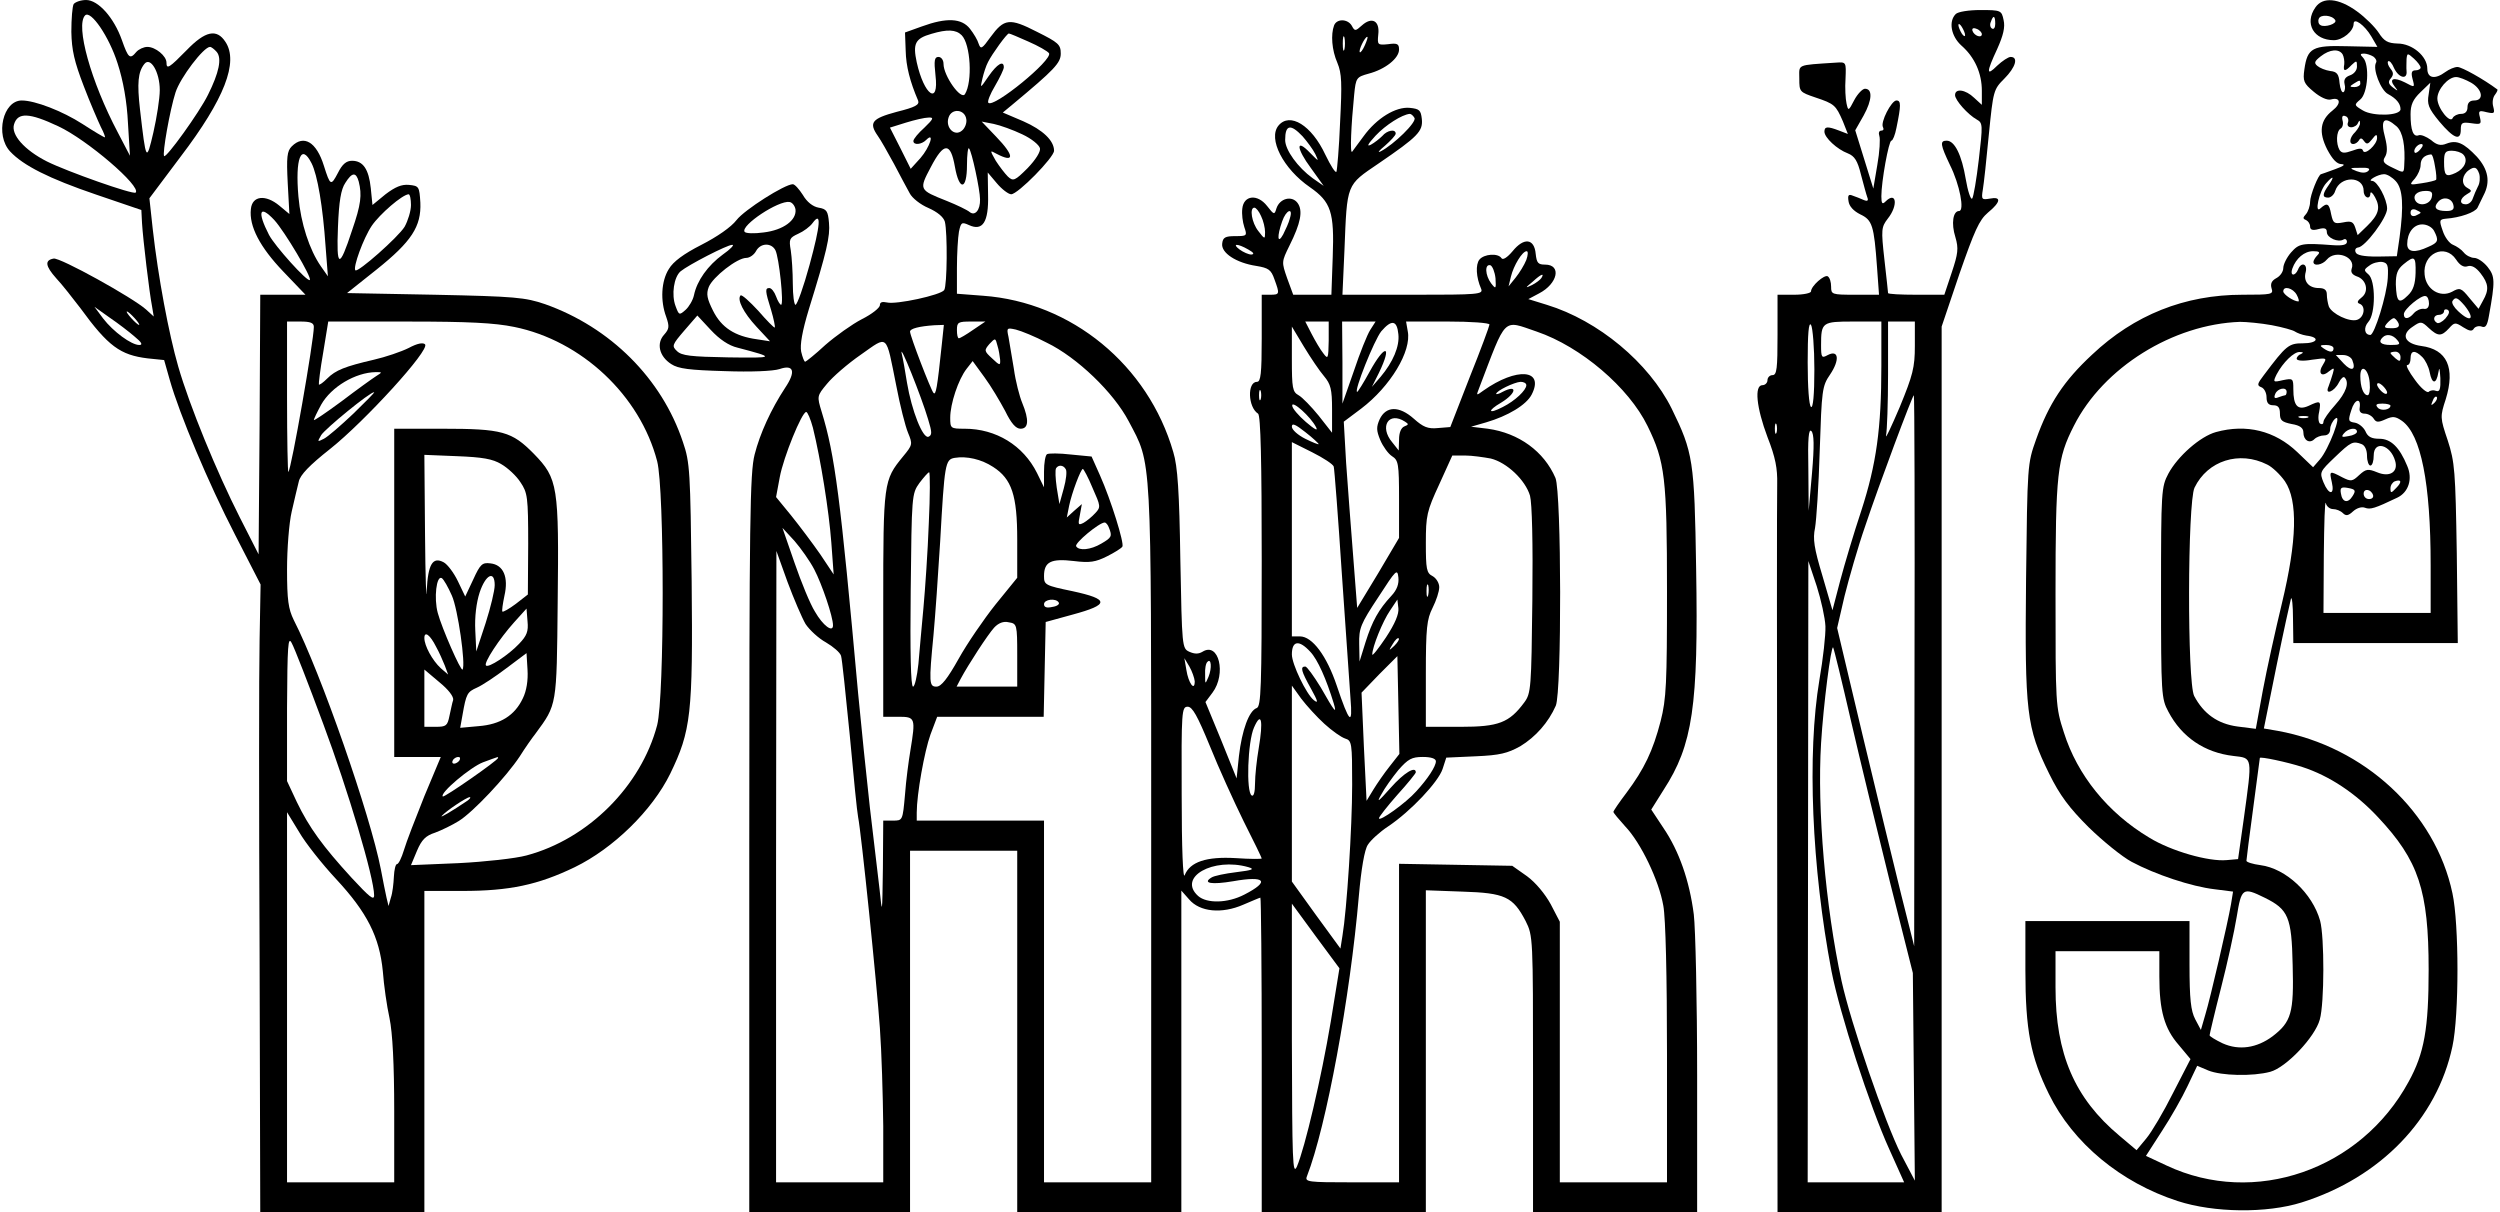 <?xml version="1.0" encoding="UTF-8" standalone="yes"?>
<svg version="1.0" xmlns="http://www.w3.org/2000/svg" width="197.036mm" height="95.561mm" viewBox="0 0 745 362" preserveAspectRatio="xMidYMid meet">
  <g transform="translate(0,362) scale(0.1,-0.1)" fill="#000000" stroke="none">
    <path d="M213 3608 c-4 -7 -7 -44 -7 -83 1 -55 9 -89 37 -162 19 -50 43 -105
51 -122 9 -17 14 -31 12 -31 -3 0 -33 18 -67 40 -59 38 -141 70 -181 70 -56 0
-80 -103 -35 -152 39 -42 116 -81 257 -129 l135 -46 2 -39 c3 -49 22 -209 30
-249 l5 -30 -23 21 c-39 35 -257 156 -276 152 -27 -5 -25 -22 8 -59 17 -18 49
-59 72 -89 83 -114 119 -140 201 -150 l49 -5 17 -60 c29 -102 115 -307 195
-462 l76 -148 -3 -165 c-2 -91 -2 -513 0 -937 l2 -773 245 0 245 0 0 480 0
480 113 0 c141 0 226 18 336 71 115 56 231 169 285 279 62 128 68 177 64 575
-4 328 -5 354 -26 415 -63 190 -217 343 -412 412 -59 20 -88 23 -328 28 l-263
5 88 70 c105 84 134 129 131 200 -3 48 -4 50 -34 53 -22 2 -41 -6 -70 -28
l-39 -32 -5 50 c-6 57 -23 82 -56 82 -17 0 -29 -10 -42 -36 -21 -40 -23 -39
-42 21 -22 71 -60 94 -96 58 -14 -14 -16 -32 -12 -110 l5 -92 -30 25 c-41 34
-81 30 -85 -10 -6 -51 27 -114 97 -187 l66 -69 -67 0 -68 0 -2 -387 -3 -388
-56 110 c-69 136 -150 333 -184 451 -28 97 -60 267 -76 410 l-10 92 93 124
c131 172 174 283 134 343 -26 40 -60 33 -116 -25 -52 -53 -60 -58 -60 -37 0
20 -33 47 -57 47 -11 0 -26 -7 -33 -15 -19 -23 -24 -19 -43 35 -24 68 -71 120
-107 120 -16 0 -32 -6 -37 -12z m131 -177 c17 -52 28 -115 31 -178 l6 -98 -36
69 c-81 153 -127 320 -98 350 17 17 72 -64 97 -143z m296 34 c16 -19 7 -62
-26 -128 -26 -53 -125 -190 -131 -183 -6 6 17 137 34 190 14 44 84 136 103
136 4 0 13 -7 20 -15z m-170 -114 c0 -25 -9 -82 -19 -126 -21 -90 -22 -88 -40
68 -9 79 -6 112 13 136 18 23 46 -24 46 -78z m-303 -108 c86 -40 249 -180 231
-198 -7 -7 -205 63 -265 93 -67 34 -108 80 -98 111 11 36 45 35 132 -6z m756
-110 c18 -35 34 -131 42 -248 l7 -90 -21 30 c-34 49 -60 128 -67 208 -10 114
8 161 39 100z m141 -55 c10 -40 7 -68 -20 -146 -38 -116 -47 -114 -42 10 3 77
9 113 22 132 20 32 32 33 40 4z m156 -70 c0 -18 -9 -47 -19 -65 -19 -31 -140
-138 -147 -130 -8 8 24 96 49 133 24 35 91 93 110 94 4 0 7 -15 7 -32z m-408
-45 c31 -34 113 -172 106 -179 -7 -7 -105 102 -122 135 -36 70 -28 91 16 44z
m-417 -348 c21 -17 25 -25 14 -25 -24 0 -78 40 -108 79 l-26 35 45 -32 c25
-17 59 -43 75 -57z m0 55 c10 -11 16 -20 13 -20 -3 0 -13 9 -23 20 -10 11 -16
20 -13 20 3 0 13 -9 23 -20z m535 -26 c0 -41 -67 -424 -76 -433 -2 -2 -4 98
-4 222 l0 227 40 0 c30 0 40 -4 40 -16z m598 0 c202 -41 376 -205 427 -401 22
-84 22 -703 0 -788 -48 -182 -206 -340 -390 -389 -33 -9 -124 -19 -203 -23
l-142 -6 18 43 c14 33 26 45 54 54 19 7 52 23 71 35 42 26 141 131 182 193 15
24 36 54 47 68 64 87 63 81 66 390 4 349 1 371 -71 445 -66 67 -94 75 -274 75
l-143 0 0 -490 0 -490 69 0 70 0 -49 -117 c-26 -65 -54 -137 -61 -161 -7 -23
-16 -42 -21 -42 -4 0 -8 -17 -9 -37 -1 -21 -4 -49 -9 -63 l-7 -25 -6 25 c-3
14 -11 52 -17 85 -31 160 -179 586 -260 744 -16 33 -20 59 -20 151 0 61 6 139
14 173 8 34 17 74 21 89 4 20 32 49 94 98 102 81 299 296 283 312 -6 6 -23 3
-49 -11 -22 -11 -69 -27 -104 -35 -86 -20 -114 -31 -139 -56 -12 -12 -23 -20
-25 -18 -1 2 4 45 13 96 l15 92 239 0 c179 0 258 -4 316 -16z m-412 -147 c-11
-7 -57 -40 -103 -75 -46 -34 -83 -59 -83 -56 0 3 10 24 22 46 30 53 102 96
163 97 20 0 20 0 1 -12z m-68 -112 c-37 -35 -76 -69 -88 -75 -20 -10 -20 -10
-8 11 12 19 146 129 158 128 3 0 -25 -28 -62 -64z m442 -151 c19 -11 45 -35
57 -54 21 -31 23 -44 23 -184 l-1 -151 -36 -28 c-20 -15 -38 -25 -40 -23 -2 2
1 23 6 47 13 56 -3 93 -42 97 -24 3 -30 -2 -51 -48 l-24 -51 -22 46 c-12 25
-31 50 -42 56 -33 18 -47 -5 -51 -84 -1 -40 -4 35 -5 167 l-2 238 98 -4 c75
-3 106 -8 132 -24z m-148 -392 c18 -39 42 -208 32 -221 -5 -6 -62 124 -74 169
-12 44 -4 113 12 104 6 -4 19 -27 30 -52z m128 31 c0 -16 -12 -66 -27 -113
l-28 -85 -3 63 c-2 40 3 82 13 113 18 54 45 67 45 22z m73 -175 c-32 -34 -92
-73 -99 -65 -8 7 40 80 84 129 l37 41 3 -38 c3 -30 -2 -43 -25 -67z m-248 -9
c9 -16 20 -41 26 -56 l10 -27 -22 19 c-25 23 -49 67 -49 90 0 22 17 10 35 -26z
m-337 -230 c74 -198 152 -460 152 -512 0 -17 -14 -5 -67 52 -86 94 -127 150
-164 227 l-29 62 0 218 c1 189 3 216 14 194 8 -14 50 -122 94 -241z m596 76
c-24 -51 -67 -78 -132 -83 l-55 -5 7 39 c11 63 14 68 43 81 16 7 55 33 88 58
l60 45 3 -50 c2 -31 -3 -63 -14 -85z m-208 -5 c-3 -8 -7 -30 -11 -47 -6 -30
-10 -33 -41 -33 l-34 0 0 85 0 86 45 -38 c27 -22 43 -43 41 -53z m19 -180 c-3
-5 -11 -10 -16 -10 -6 0 -7 5 -4 10 3 6 11 10 16 10 6 0 7 -4 4 -10z m115 7
c0 -7 -161 -119 -165 -115 -10 10 83 88 120 102 49 18 45 17 45 13z m-95 -130
c-40 -27 -80 -51 -73 -43 13 15 73 55 83 56 5 0 1 -6 -10 -13z m-389 -231 c93
-100 130 -173 140 -276 3 -41 12 -104 20 -140 9 -43 14 -137 14 -277 l0 -213
-160 0 -160 0 0 553 0 552 36 -59 c19 -33 69 -96 110 -140z"/>
    <path d="M6906 3598 c-34 -48 -5 -98 55 -98 26 0 59 27 59 49 0 20 33 -4 53
-38 l18 -31 -90 2 c-104 3 -119 -5 -128 -69 -5 -35 -2 -42 28 -67 19 -16 40
-26 51 -23 29 8 32 -12 5 -33 -37 -29 -42 -64 -16 -116 16 -30 29 -44 43 -44
13 -1 6 -6 -19 -15 -22 -8 -41 -15 -42 -15 -8 0 -33 -63 -33 -83 0 -12 -6 -29
-12 -36 -10 -11 -10 -14 0 -18 6 -3 12 -11 12 -19 0 -10 7 -13 25 -8 19 5 25
2 25 -9 0 -17 34 -32 50 -22 5 3 10 0 10 -7 0 -9 -13 -12 -42 -10 -93 7 -101
5 -125 -22 -13 -15 -23 -36 -23 -46 0 -11 -9 -24 -20 -30 -15 -8 -19 -17 -15
-31 6 -18 1 -19 -87 -19 -172 0 -323 -60 -449 -179 -84 -78 -129 -146 -167
-253 -26 -73 -26 -75 -30 -418 -4 -397 1 -442 69 -580 32 -65 60 -102 118
-160 42 -41 100 -88 128 -103 71 -38 179 -74 248 -82 l55 -7 -6 -37 c-10 -58
-62 -282 -77 -331 l-13 -45 -17 32 c-13 25 -17 60 -17 163 l0 130 -245 0 -245
0 0 -147 c0 -179 16 -259 70 -369 72 -147 215 -265 385 -320 108 -35 265 -37
370 -4 235 74 404 249 450 466 20 92 20 365 0 457 -51 242 -263 438 -522 485
l-41 7 38 188 c21 103 41 193 43 200 3 6 6 -21 6 -60 l1 -73 246 0 245 0 -3
268 c-4 247 -6 272 -27 337 -23 68 -23 71 -6 123 29 94 4 149 -73 159 -50 7
-62 34 -25 58 23 16 26 16 47 -4 28 -26 38 -26 61 -1 16 18 19 18 42 3 19 -12
27 -13 32 -4 4 6 15 9 23 6 12 -5 17 3 22 32 19 105 18 118 -4 146 -12 15 -30
27 -40 27 -9 0 -24 7 -31 16 -7 9 -22 19 -32 23 -11 4 -25 23 -31 42 -11 31
-10 34 9 36 43 3 88 19 95 33 4 8 12 25 18 37 21 40 14 77 -20 115 -39 41 -60
51 -91 39 -17 -7 -29 -4 -46 11 -14 10 -30 17 -37 14 -16 -6 -24 15 -24 63 0
28 7 44 30 66 l29 28 -5 -35 c-5 -29 -1 -41 32 -81 43 -51 64 -59 64 -24 0 21
4 23 32 19 28 -4 30 -3 25 18 -5 19 -3 21 20 15 23 -5 25 -4 20 16 -4 13 -1
29 5 36 6 8 9 15 7 16 -40 30 -106 67 -119 67 -9 0 -25 -7 -36 -15 -31 -23
-54 -19 -54 10 0 37 -45 75 -89 75 -29 1 -40 7 -56 32 -11 17 -40 46 -65 64
-55 40 -102 44 -124 12z m59 -38 c7 -11 -32 -23 -44 -15 -6 3 -8 12 -5 19 5
14 40 11 49 -4z m22 -102 c4 -7 6 -21 5 -30 -4 -22 2 -23 22 -2 15 14 16 14
16 -5 0 -11 -9 -22 -21 -26 -14 -5 -19 -13 -16 -26 3 -10 1 -21 -3 -24 -5 -3
-10 9 -12 27 -2 27 -8 34 -28 36 -14 2 -31 9 -38 15 -11 9 -9 14 10 29 27 21
54 23 65 6z m92 -7 c7 -5 11 -13 8 -18 -11 -18 14 -83 36 -94 24 -13 37 -28
37 -45 0 -20 -82 -22 -112 -4 -27 16 -27 17 -8 33 23 19 28 105 8 125 -9 9 -9
12 3 12 7 0 20 -4 28 -9z m141 -33 c0 -4 -7 -8 -15 -8 -12 0 -14 -7 -9 -26 7
-26 7 -26 -23 -10 -34 17 -49 11 -30 -13 11 -14 10 -14 -6 -2 -13 10 -15 17
-6 27 9 11 8 18 -1 29 -7 9 -10 18 -7 22 4 3 12 -6 18 -21 14 -29 40 -35 37
-8 -1 9 0 26 0 36 2 18 3 18 22 1 11 -10 20 -22 20 -27z m151 -45 c34 -20 39
-53 9 -53 -13 0 -20 -7 -20 -20 0 -13 -7 -20 -19 -20 -11 0 -22 -6 -25 -12 -7
-19 -46 29 -46 58 0 27 32 64 56 64 9 0 29 -8 45 -17z m-331 -3 c0 -5 -8 -10
-17 -10 -15 0 -16 2 -3 10 19 12 20 12 20 0z m-37 -116 c-3 -8 1 -14 10 -14 8
0 18 6 20 13 4 8 6 9 6 0 1 -6 -6 -18 -14 -27 -17 -16 -20 -36 -6 -36 6 0 13
5 17 11 4 8 9 7 15 -2 8 -11 12 -10 24 5 12 16 15 16 15 4 0 -20 -37 -53 -42
-38 -2 8 -11 8 -32 0 -23 -8 -31 -8 -38 2 -11 19 -10 56 3 64 6 3 9 14 6 24
-3 12 0 17 9 13 7 -2 10 -11 7 -19z m145 -11 c19 -17 27 -58 23 -119 -1 -21
-2 -21 -34 -5 -28 13 -32 19 -23 33 7 12 7 29 0 57 -15 55 -3 66 34 34z m72
-68 c-7 -9 -15 -13 -17 -11 -7 7 7 26 19 26 6 0 6 -6 -2 -15z m127 -16 c16
-16 5 -42 -22 -55 -30 -14 -35 -9 -35 33 0 28 4 33 23 33 13 0 28 -5 34 -11z
m-84 -36 c4 -20 5 -39 3 -40 -2 -2 -21 -7 -42 -10 -38 -6 -39 -6 -21 14 9 11
17 29 17 40 0 19 11 30 31 32 4 1 9 -16 12 -36z m-199 -13 c-7 -7 -19 -7 -35
-1 -23 9 -22 10 11 10 23 1 31 -2 24 -9z m331 -9 c3 -11 2 -28 -4 -38 -5 -10
-12 -26 -15 -35 -3 -10 -12 -18 -21 -18 -20 0 -19 17 3 30 16 9 16 11 0 20
-18 11 -14 38 6 52 17 12 24 9 31 -11z m-249 -22 c21 -23 24 -73 11 -169 l-8
-55 -59 -1 c-40 0 -61 4 -64 13 -3 7 0 13 7 14 21 1 87 89 87 116 0 28 -29 83
-45 83 -16 0 18 20 36 20 9 0 24 -9 35 -21z m-200 -11 c-20 -28 -20 -38 -2
-38 8 0 18 9 21 20 15 46 85 45 85 0 0 -21 20 -28 20 -7 1 6 7 1 14 -12 17
-31 11 -52 -24 -86 l-28 -27 -7 22 c-6 18 -12 21 -36 16 -27 -5 -30 -3 -36 24
-6 33 -12 36 -32 18 -19 -19 -4 52 17 75 21 24 26 21 8 -5z m307 -38 c-6 -21
-37 -27 -48 -10 -10 16 4 30 30 30 18 0 22 -4 18 -20z m65 -23 c3 -12 -3 -17
-21 -17 -31 0 -40 10 -25 27 15 18 42 12 46 -10z m-98 -22 c0 -2 -7 -5 -15 -9
-9 -3 -15 0 -15 9 0 9 6 12 15 9 8 -4 15 -7 15 -9z m40 -54 c15 -29 13 -35
-17 -48 -40 -19 -63 -16 -63 8 0 34 19 59 45 59 14 0 29 -8 35 -19z m-348 -73
c-7 -7 -12 -16 -12 -20 0 -14 27 -9 40 7 26 31 88 8 74 -28 -3 -10 2 -17 15
-22 29 -9 38 -45 15 -63 -13 -10 -15 -16 -6 -19 19 -7 14 -41 -8 -48 -23 -7
-75 18 -84 40 -3 9 -6 25 -6 36 0 13 -7 19 -24 19 -30 0 -47 20 -39 48 6 25
-14 31 -23 7 -9 -21 -25 -19 -17 3 11 31 36 52 62 52 19 0 22 -3 13 -12z m414
-13 c11 -17 23 -24 34 -20 12 4 25 -3 39 -21 24 -31 26 -49 7 -82 l-13 -24
-27 32 c-25 31 -29 32 -52 19 -36 -19 -78 7 -82 51 -7 63 61 95 94 45z m-121
-40 c-1 -33 -7 -52 -23 -67 -27 -27 -34 -20 -36 33 0 32 5 45 23 60 33 27 37
24 36 -26z m-83 -15 c-3 -52 -40 -170 -52 -170 -18 0 -21 22 -6 39 22 24 22
124 0 142 -14 12 -14 14 3 26 10 8 27 12 38 11 17 -3 19 -10 17 -48z m-272
-50 c6 -11 8 -20 5 -20 -14 0 -45 21 -45 30 0 18 29 10 40 -10z m395 -26 c0
-12 -6 -18 -16 -16 -9 1 -22 -5 -29 -13 -15 -18 -30 -20 -30 -3 0 15 52 58 65
54 6 -1 10 -11 10 -22z m106 -6 c33 -41 19 -53 -19 -17 -12 11 -20 24 -17 30
9 14 15 11 36 -13z m-57 -39 c-9 -10 -21 -16 -25 -13 -14 8 -10 24 6 24 8 0
15 5 15 11 0 5 5 7 11 4 7 -5 4 -13 -7 -26z m-140 -14 c4 -11 -2 -15 -21 -15
-21 0 -24 2 -13 15 7 8 16 15 20 15 4 0 10 -7 14 -15z m-378 -6 c32 -6 64 -15
69 -19 6 -4 21 -10 34 -12 42 -5 34 -23 -10 -23 -43 0 -50 -6 -117 -95 -20
-26 -21 -31 -8 -36 9 -3 16 -17 16 -30 0 -17 6 -24 20 -24 15 0 20 -7 20 -25
0 -20 6 -25 35 -31 25 -4 35 -12 35 -25 0 -23 18 -35 33 -20 6 6 19 11 29 11
11 0 18 7 18 19 0 10 7 24 15 31 23 19 -20 -93 -46 -122 l-20 -23 -47 45 c-67
64 -152 85 -243 60 -47 -13 -114 -72 -142 -124 -21 -40 -22 -50 -22 -356 0
-304 1 -316 22 -355 40 -76 108 -122 194 -132 58 -7 57 1 31 -188 l-17 -120
-34 -3 c-54 -5 -166 27 -231 67 -124 74 -215 187 -255 314 -25 77 -25 84 -25
414 0 360 5 404 55 502 88 174 296 303 496 310 19 0 62 -4 95 -10z m374 -44
c11 -13 8 -15 -19 -15 -30 0 -39 9 -24 23 11 11 30 8 43 -8z m-190 -25 c0 -13
-11 -13 -30 0 -12 8 -11 10 8 10 12 0 22 -4 22 -10z m-97 -17 c-7 -2 -13 -9
-13 -14 0 -6 18 -8 46 -3 44 6 45 6 33 -14 -17 -26 -5 -40 17 -21 16 12 17 12
12 -6 -3 -11 -9 -28 -13 -39 -12 -27 17 -16 31 12 6 12 14 19 17 15 15 -15 5
-45 -28 -82 -19 -21 -35 -44 -35 -50 0 -7 -4 -9 -10 -6 -5 3 -7 19 -3 35 6 34
4 35 -32 18 -32 -14 -45 0 -45 50 0 32 -1 33 -31 27 -30 -7 -30 -6 -19 17 19
36 52 68 69 67 11 0 12 -2 4 -6z m297 -9 c0 -14 -3 -14 -15 -4 -8 7 -15 14
-15 16 0 2 7 4 15 4 8 0 15 -7 15 -16z m65 0 c9 -9 19 -29 22 -45 7 -37 20
-37 26 -1 3 18 4 13 6 -17 1 -33 -2 -42 -13 -38 -7 3 -17 2 -22 -3 -5 -4 -24
12 -41 36 -18 24 -28 44 -23 44 6 0 10 9 10 20 0 24 13 26 35 4z m-209 -9 c12
-30 -2 -35 -25 -11 l-24 26 22 0 c12 0 24 -7 27 -15z m52 -68 c2 -20 -1 -37
-6 -37 -13 0 -22 25 -22 57 0 39 25 22 28 -20z m52 -29 c0 -6 -7 -5 -15 2 -8
7 -15 17 -15 22 0 6 7 5 15 -2 8 -7 15 -17 15 -22z m-300 2 c0 -5 -2 -10 -4
-10 -2 0 -12 -3 -20 -6 -12 -5 -15 -2 -10 10 7 17 34 22 34 6z m441 -33 c-10
-9 -11 -8 -5 6 3 10 9 15 12 12 3 -3 0 -11 -7 -18z m-223 -15 c-2 -11 4 -17
15 -17 10 0 22 -7 27 -15 7 -11 13 -12 35 -2 22 10 30 9 50 -5 56 -41 85 -185
85 -430 l0 -143 -160 0 -160 0 1 173 c1 94 3 164 6 155 2 -10 12 -18 22 -18 9
0 22 -5 29 -12 9 -9 16 -8 30 5 11 10 26 15 36 11 16 -6 29 -2 96 30 34 16 47
56 30 95 -23 56 -49 81 -83 81 -24 0 -35 6 -42 23 -6 12 -20 23 -31 25 -20 3
-21 6 -11 37 10 34 30 39 25 7z m92 7 c0 -13 -29 -17 -38 -6 -8 9 -4 12 14 12
13 0 24 -3 24 -6z m-247 -36 c-7 -2 -19 -2 -25 0 -7 3 -2 5 12 5 14 0 19 -2
13 -5z m147 -42 c0 -5 -11 -11 -25 -13 -20 -4 -23 -3 -14 8 13 16 39 19 39 5z
m14 -37 c10 -4 16 -18 16 -35 0 -16 5 -29 10 -29 6 0 10 14 10 30 0 46 50 33
64 -16 10 -33 -16 -50 -54 -34 -27 11 -33 10 -53 -8 -21 -20 -25 -20 -51 -7
-38 20 -39 20 -31 -15 9 -39 -9 -39 -25 0 -12 30 -11 32 34 75 48 46 54 49 80
39z m-282 -61 c15 -7 39 -30 53 -50 39 -58 36 -177 -9 -364 -19 -79 -45 -196
-57 -260 l-21 -115 -55 7 c-59 8 -101 38 -129 91 -21 41 -20 577 1 622 39 81
134 111 217 69z m385 -70 c-15 -16 -17 -16 -17 -1 0 9 6 18 13 21 20 7 22 -2
4 -20z m-130 -24 c-14 -23 -31 -19 -35 8 -3 17 1 20 22 16 22 -4 23 -8 13 -24z
m61 3 c2 -7 -3 -12 -12 -12 -9 0 -16 7 -16 16 0 17 22 14 28 -4z m-211 -812
c80 -26 159 -78 226 -150 121 -129 151 -218 151 -455 0 -176 -13 -250 -60
-335 -143 -263 -460 -373 -722 -250 l-62 29 47 73 c27 41 61 101 77 135 l29
61 33 -14 c39 -16 133 -18 185 -4 48 13 134 104 148 156 14 49 14 247 1 295
-23 82 -102 156 -178 166 -23 3 -42 9 -42 13 0 4 9 75 20 156 11 82 20 150 20
151 0 5 81 -12 127 -27z m-113 -390 c71 -35 81 -57 84 -201 4 -143 -4 -170
-60 -213 -47 -35 -100 -43 -149 -21 -21 10 -39 21 -39 24 0 3 15 67 34 141 19
74 40 170 47 213 14 86 18 89 83 57z m-314 -236 c0 -101 15 -155 58 -204 l35
-42 -52 -101 c-28 -56 -64 -117 -80 -136 l-29 -35 -51 43 c-134 112 -191 244
-191 443 l0 108 155 0 155 0 0 -76z"/>
    <path d="M5832 3578 c-22 -22 -14 -66 17 -94 40 -35 61 -83 61 -135 l0 -42
-23 21 c-26 25 -57 29 -57 8 0 -15 38 -58 65 -73 18 -10 18 -16 6 -119 -7 -60
-16 -113 -20 -117 -4 -4 -13 22 -19 58 -12 72 -33 115 -57 115 -21 0 -19 -12
10 -73 29 -58 44 -137 27 -137 -18 0 -24 -37 -11 -78 10 -34 8 -49 -11 -106
l-22 -66 -84 0 c-46 0 -84 2 -84 5 0 3 -5 48 -11 101 -10 89 -9 96 10 121 32
40 26 84 -7 51 -9 -9 -12 -6 -12 16 0 44 22 166 30 166 4 0 11 17 15 38 14 68
14 82 0 82 -15 0 -49 -66 -40 -80 3 -6 1 -10 -5 -10 -7 0 -9 -7 -6 -16 3 -8 1
-47 -6 -86 l-12 -71 -27 87 -27 87 25 44 c26 47 27 80 4 80 -7 0 -22 -15 -32
-34 -17 -33 -18 -33 -23 -10 -3 13 -5 47 -3 74 2 50 2 50 -28 48 -121 -8 -110
-4 -110 -48 0 -39 1 -40 48 -56 57 -19 61 -23 82 -71 l15 -38 -26 10 c-34 13
-44 13 -44 -3 0 -18 38 -53 70 -65 20 -8 29 -22 39 -63 8 -30 16 -60 19 -68 4
-10 1 -13 -11 -8 -9 4 -24 10 -33 13 -12 5 -15 1 -12 -17 2 -15 15 -29 35 -39
36 -17 41 -33 50 -157 l6 -83 -72 0 c-69 0 -71 1 -71 24 0 14 -4 27 -10 31
-10 6 -50 -29 -50 -45 0 -5 -22 -10 -50 -10 l-50 0 0 -120 c0 -100 -2 -120
-15 -120 -8 0 -15 -7 -15 -15 0 -8 -7 -15 -15 -15 -25 0 -18 -67 15 -155 24
-61 30 -94 29 -140 -1 -33 -1 -536 0 -1117 l1 -1058 245 0 245 0 0 1323 0
1322 53 157 c45 129 59 161 85 183 39 32 41 49 6 42 -24 -4 -26 -3 -21 27 3
17 11 91 18 165 13 130 14 134 46 166 34 34 43 65 19 65 -7 0 -25 -12 -40 -26
-33 -33 -33 -21 0 50 18 40 24 65 19 86 -6 29 -8 30 -69 30 -35 0 -67 -5 -74
-12z m118 -29 c0 -11 -4 -18 -10 -14 -5 3 -7 12 -3 20 7 21 13 19 13 -6z m-90
-34 c0 -5 -5 -3 -10 5 -5 8 -10 20 -10 25 0 6 5 3 10 -5 5 -8 10 -19 10 -25z
m50 3 c0 -13 -23 -5 -28 10 -2 7 2 10 12 6 9 -3 16 -11 16 -16z m-500 -1001
c0 -76 -4 -116 -10 -112 -6 4 -10 59 -10 133 0 86 3 122 10 112 5 -8 10 -68
10 -133z m200 11 c0 -188 -15 -294 -60 -433 -22 -66 -50 -160 -63 -209 l-23
-88 -30 103 c-25 83 -29 110 -22 143 4 23 11 127 14 231 6 181 7 192 31 227
29 43 26 75 -7 58 -18 -10 -20 -8 -20 29 0 69 3 71 96 71 l84 0 0 -132z m100
59 c0 -64 -6 -87 -45 -182 -26 -61 -44 -99 -41 -85 3 14 6 96 6 183 l0 157 40
0 40 0 0 -73z m-1 -969 l-1 -823 -39 155 c-21 85 -73 299 -115 475 l-76 320
22 95 c13 52 40 147 62 210 41 123 141 390 145 390 2 0 3 -370 2 -822z m-412
710 c-3 -7 -5 -2 -5 12 0 14 2 19 5 13 2 -7 2 -19 0 -25z m106 -120 l-10 -113
-1 125 c-2 91 1 121 9 113 8 -8 9 -43 2 -125z m40 -458 c1 -25 -7 -97 -18
-160 -37 -221 -23 -559 36 -869 25 -128 114 -403 173 -533 l44 -98 -144 0
-144 0 1 928 1 927 25 -75 c13 -41 25 -95 26 -120z m76 -281 c27 -117 80 -335
117 -484 l68 -270 3 -310 3 -310 -41 78 c-48 95 -150 391 -178 519 -48 222
-73 513 -61 709 7 116 30 293 36 286 2 -2 26 -100 53 -218z"/>
    <path d="M2745 3541 l-50 -18 2 -54 c1 -47 13 -93 37 -149 5 -13 -8 -20 -64
-34 -74 -20 -84 -32 -56 -72 8 -11 29 -48 48 -83 18 -34 39 -74 47 -88 7 -14
32 -34 56 -44 27 -12 45 -27 49 -41 8 -32 7 -191 -2 -204 -10 -15 -144 -44
-171 -37 -14 3 -21 1 -21 -8 0 -8 -24 -27 -54 -42 -29 -15 -78 -50 -109 -77
-30 -28 -58 -50 -60 -50 -3 0 -8 13 -12 30 -4 20 3 61 23 127 53 171 64 218
60 258 -3 35 -7 41 -31 45 -17 3 -35 17 -47 38 -11 17 -24 32 -30 32 -24 0
-144 -76 -168 -107 -16 -21 -58 -50 -105 -74 -53 -27 -84 -50 -97 -72 -23 -36
-26 -95 -8 -143 10 -29 9 -36 -6 -53 -24 -26 -15 -65 21 -88 21 -14 55 -18
159 -21 80 -3 145 0 164 6 43 15 50 -7 17 -56 -42 -64 -75 -136 -91 -199 -14
-54 -16 -193 -16 -1162 l0 -1101 240 0 240 0 0 540 0 540 160 0 160 0 0 -540
0 -540 245 0 245 0 0 481 0 480 23 -26 c32 -38 98 -44 162 -16 26 11 49 21 51
21 2 0 4 -211 4 -470 l0 -470 245 0 245 0 0 481 0 481 109 -4 c127 -4 151 -15
189 -88 22 -44 22 -49 22 -457 l0 -413 245 0 245 0 0 408 c0 224 -5 441 -10
482 -13 101 -44 189 -90 257 l-37 56 37 59 c87 134 104 250 97 660 -5 324 -9
347 -73 478 -68 137 -219 263 -373 310 l-55 17 32 17 c56 29 68 86 18 86 -21
0 -25 5 -28 32 -4 46 -35 50 -69 8 -16 -19 -29 -27 -33 -21 -10 16 -52 13 -66
-4 -12 -15 -10 -53 5 -87 7 -17 -7 -18 -203 -18 l-211 0 6 133 c8 201 5 193
102 259 117 80 133 96 129 133 -3 26 -7 30 -36 33 -42 4 -99 -31 -138 -85 -15
-21 -31 -41 -34 -46 -7 -8 -3 80 6 170 5 51 7 53 43 63 50 13 91 46 91 72 0
17 -5 20 -33 16 -31 -3 -32 -2 -29 29 5 41 -19 54 -49 27 -19 -17 -21 -18 -30
-1 -12 21 -45 22 -53 1 -10 -27 -7 -73 10 -112 13 -31 14 -61 8 -177 -3 -77
-9 -144 -11 -148 -3 -4 -17 18 -33 51 -41 88 -106 128 -140 87 -32 -39 14
-129 94 -184 63 -44 73 -74 68 -208 l-4 -113 -57 0 -57 0 -18 49 c-17 49 -17
49 7 98 33 66 41 104 24 127 -17 23 -53 14 -63 -16 -6 -20 -7 -20 -28 7 -29
37 -70 32 -74 -8 -2 -16 1 -40 6 -55 9 -26 8 -27 -27 -27 -30 0 -37 -4 -39
-22 -4 -28 42 -58 102 -67 36 -6 44 -11 54 -40 16 -44 16 -46 -13 -46 l-25 0
0 -130 c0 -106 -3 -130 -14 -130 -30 0 -27 -76 3 -95 8 -4 11 -145 11 -440 0
-381 -2 -434 -15 -439 -23 -8 -44 -66 -53 -143 l-7 -67 -46 114 -47 114 21 28
c42 56 19 153 -30 122 -12 -7 -23 -7 -39 0 -22 10 -22 14 -27 276 -3 201 -8
278 -21 320 -75 260 -304 448 -568 467 l-78 6 0 77 c0 43 3 91 6 108 6 28 8
30 30 20 41 -19 59 9 57 90 l-1 67 27 -32 c15 -18 35 -33 43 -33 20 0 128 110
128 130 0 30 -33 62 -92 88 l-61 26 29 24 c125 104 144 124 144 152 0 27 -7
33 -71 65 -82 42 -98 40 -139 -16 -25 -35 -29 -37 -35 -20 -3 11 -15 31 -26
45 -25 32 -70 34 -144 7z m119 -26 c27 -27 33 -139 10 -176 -12 -19 -64 55
-64 90 0 12 -7 21 -15 21 -12 0 -14 -10 -9 -55 11 -91 -34 -60 -56 39 -12 56
-5 71 44 85 47 14 73 13 90 -4z m199 -19 c30 -13 58 -29 62 -35 11 -20 -165
-164 -181 -148 -4 3 5 26 20 51 14 24 26 49 26 55 0 22 -20 10 -45 -26 -26
-38 -26 -38 -19 -8 4 17 11 39 17 50 12 24 56 85 62 85 3 0 29 -11 58 -24z
m944 -23 c-3 -10 -5 -2 -5 17 0 19 2 27 5 18 2 -10 2 -26 0 -35z m61 12 c-6
-14 -13 -23 -15 -21 -5 5 15 46 22 46 3 0 -1 -11 -7 -25z m-1190 -221 c2 -11
-4 -27 -13 -34 -22 -19 -50 9 -40 39 9 29 49 25 53 -5z m1338 4 c8 -12 -62
-80 -101 -100 -11 -5 -5 2 13 17 17 15 32 31 32 36 0 15 -26 10 -40 -7 -8 -8
-23 -20 -34 -26 -14 -7 -9 2 14 27 30 32 79 63 102 65 4 0 10 -5 14 -12z
m-1463 -29 c-18 -16 -33 -34 -33 -40 0 -13 24 -11 38 3 27 27 11 -22 -17 -54
l-29 -32 -31 62 -31 61 48 15 c26 8 56 15 67 15 17 1 15 -4 -12 -30z m292 -20
c28 -13 51 -32 53 -42 2 -10 -13 -34 -37 -59 -38 -38 -43 -40 -59 -25 -9 9
-25 30 -36 47 -18 32 -18 32 2 21 55 -29 54 -6 -1 51 l-43 45 36 -7 c19 -4 58
-18 85 -31z m837 -6 c14 -16 31 -39 38 -53 11 -24 11 -23 -16 4 -43 45 -41 13
3 -46 l38 -53 -33 23 c-44 32 -82 84 -82 114 0 46 16 49 52 11z m-1038 -91
c13 -73 36 -70 36 5 0 31 3 54 6 50 8 -7 33 -124 33 -152 1 -32 -15 -51 -31
-38 -7 6 -38 21 -68 33 -83 33 -84 33 -48 101 39 75 59 75 72 1z m-476 -127
c4 -32 -36 -62 -95 -69 -28 -4 -54 -3 -57 2 -12 19 101 94 134 89 8 -1 16 -11
18 -22z m1390 -20 c7 -14 12 -36 12 -48 0 -22 -1 -22 -20 3 -20 25 -27 70 -12
70 5 0 14 -11 20 -25z m86 -7 c-3 -13 -13 -34 -20 -48 -17 -31 -19 -6 -3 39
12 35 34 43 23 9z m-1434 -139 c-18 -66 -37 -119 -42 -119 -4 0 -8 28 -8 63 0
34 -3 79 -6 99 -6 34 -4 38 22 50 16 7 35 21 43 32 27 37 24 -4 -9 -125z
m-259 31 c-45 -33 -77 -78 -86 -121 -3 -15 -15 -35 -25 -44 -19 -17 -20 -16
-30 11 -13 34 -5 87 15 104 23 19 139 79 154 79 8 1 -5 -13 -28 -29z m157 13
c11 -21 26 -163 17 -163 -3 0 -10 11 -15 25 -5 14 -14 25 -20 25 -13 0 -13 -8
5 -65 8 -27 13 -51 11 -53 -2 -1 -24 21 -49 50 -26 28 -49 49 -53 46 -11 -12
8 -51 48 -94 l40 -43 -39 6 c-66 9 -106 35 -131 85 -18 36 -21 50 -13 71 12
30 85 87 112 87 10 0 23 9 29 20 13 25 46 26 58 3z m1412 2 c16 -9 19 -14 9
-15 -8 0 -24 7 -35 15 -24 18 -7 19 26 0z m830 -31 c-6 -15 -20 -38 -32 -53
l-21 -26 7 29 c8 33 34 76 47 76 5 0 4 -12 -1 -26z m-92 -55 c2 -32 1 -33 -13
-15 -18 24 -20 59 -2 54 6 -3 13 -20 15 -39z m137 1 c-3 -5 -16 -15 -28 -21
-21 -10 -21 -9 2 10 25 23 36 27 26 11z m-2400 -208 c114 -30 113 -31 -27 -29
-113 2 -140 5 -154 19 -16 15 -14 19 22 61 l39 45 40 -43 c26 -28 54 -47 80
-53z m703 53 c-20 -14 -39 -25 -42 -25 -4 0 -6 11 -6 25 0 23 4 25 42 25 l43
0 -37 -25z m1062 -32 c-1 -54 -2 -57 -16 -38 -9 11 -24 37 -35 58 l-19 37 35
0 35 0 0 -57z m124 32 c-9 -14 -31 -69 -49 -123 l-34 -97 0 123 -1 122 50 0
50 0 -16 -25z m84 -13 c4 -36 -16 -83 -53 -127 l-26 -30 21 42 c41 85 18 87
-28 3 -18 -33 -35 -60 -37 -60 -11 0 51 155 72 181 31 36 47 33 51 -9z m272
29 c0 -4 -26 -75 -59 -157 l-58 -149 -37 -3 c-30 -3 -44 3 -72 28 -44 39 -83
38 -102 -2 -10 -23 -10 -33 2 -62 8 -19 24 -41 35 -48 19 -12 21 -22 21 -128
l0 -116 -62 -105 -63 -104 -12 155 c-7 85 -16 210 -21 278 l-7 123 52 39 c87
66 151 172 139 231 l-5 29 124 0 c69 0 125 -4 125 -9z m-1635 -58 c-14 -134
-18 -154 -25 -146 -8 9 -70 170 -70 183 0 9 28 16 73 19 l28 1 -6 -57z m1776
37 c132 -45 275 -167 331 -282 52 -106 58 -155 58 -494 0 -275 -2 -320 -19
-387 -23 -89 -49 -143 -102 -214 -22 -29 -39 -54 -39 -57 0 -3 16 -22 35 -43
47 -49 101 -162 114 -237 7 -36 11 -213 11 -443 l0 -383 -160 0 -160 0 0 389
0 389 -27 52 c-17 31 -45 65 -71 84 l-44 31 -169 3 -169 3 0 -475 0 -476 -141
0 c-130 0 -141 1 -134 18 58 149 129 534 155 837 7 80 17 139 27 153 8 13 35
38 61 55 67 45 149 132 162 171 l11 34 88 4 c72 3 95 9 133 30 46 28 84 71
106 121 18 42 17 636 -1 680 -34 79 -109 134 -202 147 l-50 6 45 13 c65 19
120 52 136 83 39 76 -45 82 -144 12 -22 -16 -22 -16 -13 7 83 217 69 204 172
169z m-1463 -33 c91 -44 200 -149 245 -235 69 -131 67 -84 67 -1234 l0 -1038
-160 0 -160 0 0 540 0 540 -190 0 -190 0 0 24 c0 55 23 183 41 233 l20 53 159
0 159 0 3 142 3 141 80 22 c111 30 111 46 0 70 -82 17 -85 19 -85 45 0 43 21
53 89 45 48 -6 65 -3 99 14 22 11 43 24 46 29 6 10 -34 139 -67 213 l-25 56
-62 6 c-34 4 -66 4 -71 1 -5 -3 -9 -26 -9 -52 l0 -47 -21 43 c-41 82 -122 132
-216 132 -42 0 -43 1 -43 33 0 41 24 114 49 146 l18 23 35 -48 c20 -27 47 -73
62 -101 18 -37 32 -53 46 -53 24 0 26 26 5 77 -8 19 -20 65 -25 102 -6 36 -13
79 -16 95 -6 27 -5 28 22 22 16 -4 58 -21 92 -39z m828 -100 c20 -24 24 -39
24 -99 l0 -70 -40 51 c-22 27 -49 55 -60 61 -18 10 -20 21 -20 108 l0 97 36
-60 c20 -33 47 -73 60 -88z m-1277 -29 c11 -58 27 -121 35 -140 14 -34 14 -36
-15 -71 -58 -71 -59 -76 -59 -442 l0 -335 45 0 c51 0 52 -3 36 -101 -5 -30
-13 -89 -16 -131 -7 -78 -7 -78 -36 -78 l-29 0 -1 -142 c-2 -140 -2 -141 -10
-63 -5 44 -18 154 -29 245 -10 91 -26 244 -35 340 -53 585 -69 711 -109 841
-14 46 -14 47 16 83 17 21 62 60 101 87 83 58 74 66 106 -93z m310 78 c1 -18
-1 -18 -24 4 -24 22 -24 24 -8 43 18 19 18 18 24 -5 4 -12 7 -32 8 -42z m-215
-178 c12 -39 12 -47 1 -52 -17 -6 -50 78 -64 161 -5 32 -12 72 -16 88 -7 35
59 -129 79 -197z m1786 102 c0 -15 -34 -47 -70 -65 -44 -23 -48 -12 -5 13 46
28 50 56 4 32 -10 -6 -19 -8 -19 -6 0 9 54 35 73 36 9 0 17 -4 17 -10z m-793
-42 c-3 -7 -5 -2 -5 12 0 14 2 19 5 13 2 -7 2 -19 0 -25z m165 -83 c7 -13 -3
-8 -30 15 -22 19 -41 41 -41 49 -1 17 55 -33 71 -64z m-1502 -2 c23 -93 48
-249 55 -343 l7 -95 -40 60 c-23 33 -62 85 -87 116 l-45 55 11 59 c11 60 66
195 79 195 4 0 13 -21 20 -47z m1768 18 c11 -7 11 -9 -2 -14 -10 -4 -16 -19
-16 -39 l-1 -33 -19 24 c-40 47 -11 94 38 62z m-258 -67 c0 -2 -18 5 -40 16
-22 11 -40 27 -40 36 0 12 11 7 40 -16 22 -17 40 -34 40 -36z m45 -67 c2 -7
13 -149 24 -317 12 -168 23 -336 26 -375 7 -84 -3 -75 -41 38 -30 89 -73 147
-110 147 l-24 0 0 290 0 290 60 -30 c34 -17 63 -36 65 -43z m-1017 -1 c56 -36
72 -85 72 -217 l0 -114 -65 -80 c-35 -44 -85 -117 -110 -162 -33 -59 -52 -83
-66 -83 -22 0 -23 10 -9 154 5 54 14 180 20 280 13 232 15 244 43 249 36 6 80
-4 115 -27z m1486 25 c48 -12 103 -64 117 -111 6 -22 9 -140 7 -312 -3 -262
-4 -278 -24 -305 -45 -61 -77 -73 -190 -73 l-104 0 0 158 c0 138 3 163 20 197
11 22 20 49 20 62 0 12 -9 27 -20 33 -18 9 -20 21 -20 99 0 82 3 95 40 175
l39 86 38 0 c21 0 55 -5 77 -9z m-1269 -32 c4 -6 1 -32 -6 -57 l-13 -47 -8 49
c-4 28 -5 53 -2 58 7 11 22 10 29 -3z m80 -56 c24 -54 25 -57 8 -75 -10 -11
-26 -24 -35 -29 -16 -8 -17 -6 -11 23 l6 33 -23 -20 -22 -20 7 35 c8 39 35
110 41 110 2 0 16 -25 29 -57z m-489 -105 c-3 -84 -11 -198 -16 -253 -5 -55
-12 -130 -15 -167 -4 -38 -11 -68 -16 -68 -7 0 -9 105 -7 288 3 282 3 288 26
320 13 17 26 32 29 32 3 0 3 -69 -1 -152z m538 -14 c10 -25 8 -29 -23 -47 -32
-19 -67 -22 -75 -8 -6 9 69 71 85 71 4 0 10 -7 13 -16z m-880 -124 c23 -44 56
-141 56 -167 0 -23 -30 -1 -54 41 -14 22 -41 88 -61 146 l-36 104 36 -39 c19
-22 46 -60 59 -85z m-26 -163 c12 -18 39 -43 61 -55 22 -13 42 -30 45 -40 3
-9 14 -116 26 -237 11 -121 22 -231 25 -245 9 -43 56 -499 65 -630 5 -69 9
-200 10 -292 l0 -168 -160 0 -160 0 0 943 1 942 33 -92 c19 -51 43 -107 54
-126z m1749 84 c-38 -41 -57 -75 -77 -138 l-18 -58 -1 52 c-1 47 4 60 57 140
53 82 57 86 60 59 2 -19 -4 -37 -21 -55z m110 2 c-3 -10 -5 -4 -5 12 0 17 2
24 5 18 2 -7 2 -21 0 -30z m-1103 -22 c3 -5 -5 -11 -19 -13 -17 -4 -25 -1 -25
8 0 15 36 19 44 5z m977 -104 c-23 -34 -41 -57 -41 -51 0 22 31 99 53 131 l22
33 3 -26 c2 -17 -10 -46 -37 -87z m-1101 -53 l0 -94 -90 0 -91 0 12 23 c23 43
81 132 100 153 13 14 28 20 44 16 24 -4 25 -6 25 -98z m1126 28 c-17 -16 -18
-16 -5 5 7 12 15 20 18 17 3 -2 -3 -12 -13 -22z m-251 -18 c22 -23 48 -82 70
-154 10 -34 3 -26 -39 48 -21 34 -41 62 -46 62 -16 0 -12 -14 17 -66 21 -38
23 -46 8 -34 -22 18 -65 107 -65 136 0 41 21 45 55 8z m237 -342 c-16 -20 -38
-52 -49 -70 l-20 -33 -8 162 -7 161 53 55 54 54 3 -146 3 -146 -29 -37z m-582
254 c0 -32 -19 -5 -25 34 l-6 35 15 -25 c8 -14 15 -34 16 -44z m41 13 c-10
-23 -10 -23 -10 7 -1 17 2 34 7 38 11 12 14 -18 3 -45z m346 -140 c23 -21 50
-40 62 -44 20 -6 21 -13 21 -138 0 -128 -16 -374 -29 -451 l-6 -38 -73 100
-72 100 0 292 0 293 28 -39 c16 -21 47 -55 69 -75z m-342 -66 c26 -65 72 -166
101 -225 30 -59 54 -109 54 -111 0 -2 -35 -2 -78 1 -87 5 -136 -11 -152 -51
-5 -14 -9 78 -9 241 -1 249 0 262 18 262 14 0 29 -27 66 -117z m146 -7 c-6
-35 -11 -82 -11 -105 0 -26 -4 -40 -10 -36 -17 10 -12 161 7 203 22 50 28 21
14 -62z m529 -39 c0 -15 -24 -52 -59 -90 -30 -34 -111 -92 -111 -80 0 4 25 36
55 70 30 33 55 64 55 67 0 20 -35 -1 -75 -46 -38 -43 -43 -46 -28 -20 10 19
33 51 51 73 29 33 40 39 73 39 25 0 39 -5 39 -13z m-560 -316 c20 -6 13 -9
-36 -15 -33 -4 -67 -11 -74 -16 -28 -17 0 -22 65 -11 96 17 111 0 33 -40 -50
-26 -112 -27 -138 -4 -62 56 45 116 150 86z m246 -462 c-28 -167 -77 -376
-101 -432 -13 -28 -14 16 -15 377 l0 408 71 -97 71 -96 -26 -160z"/>
  </g>
</svg>